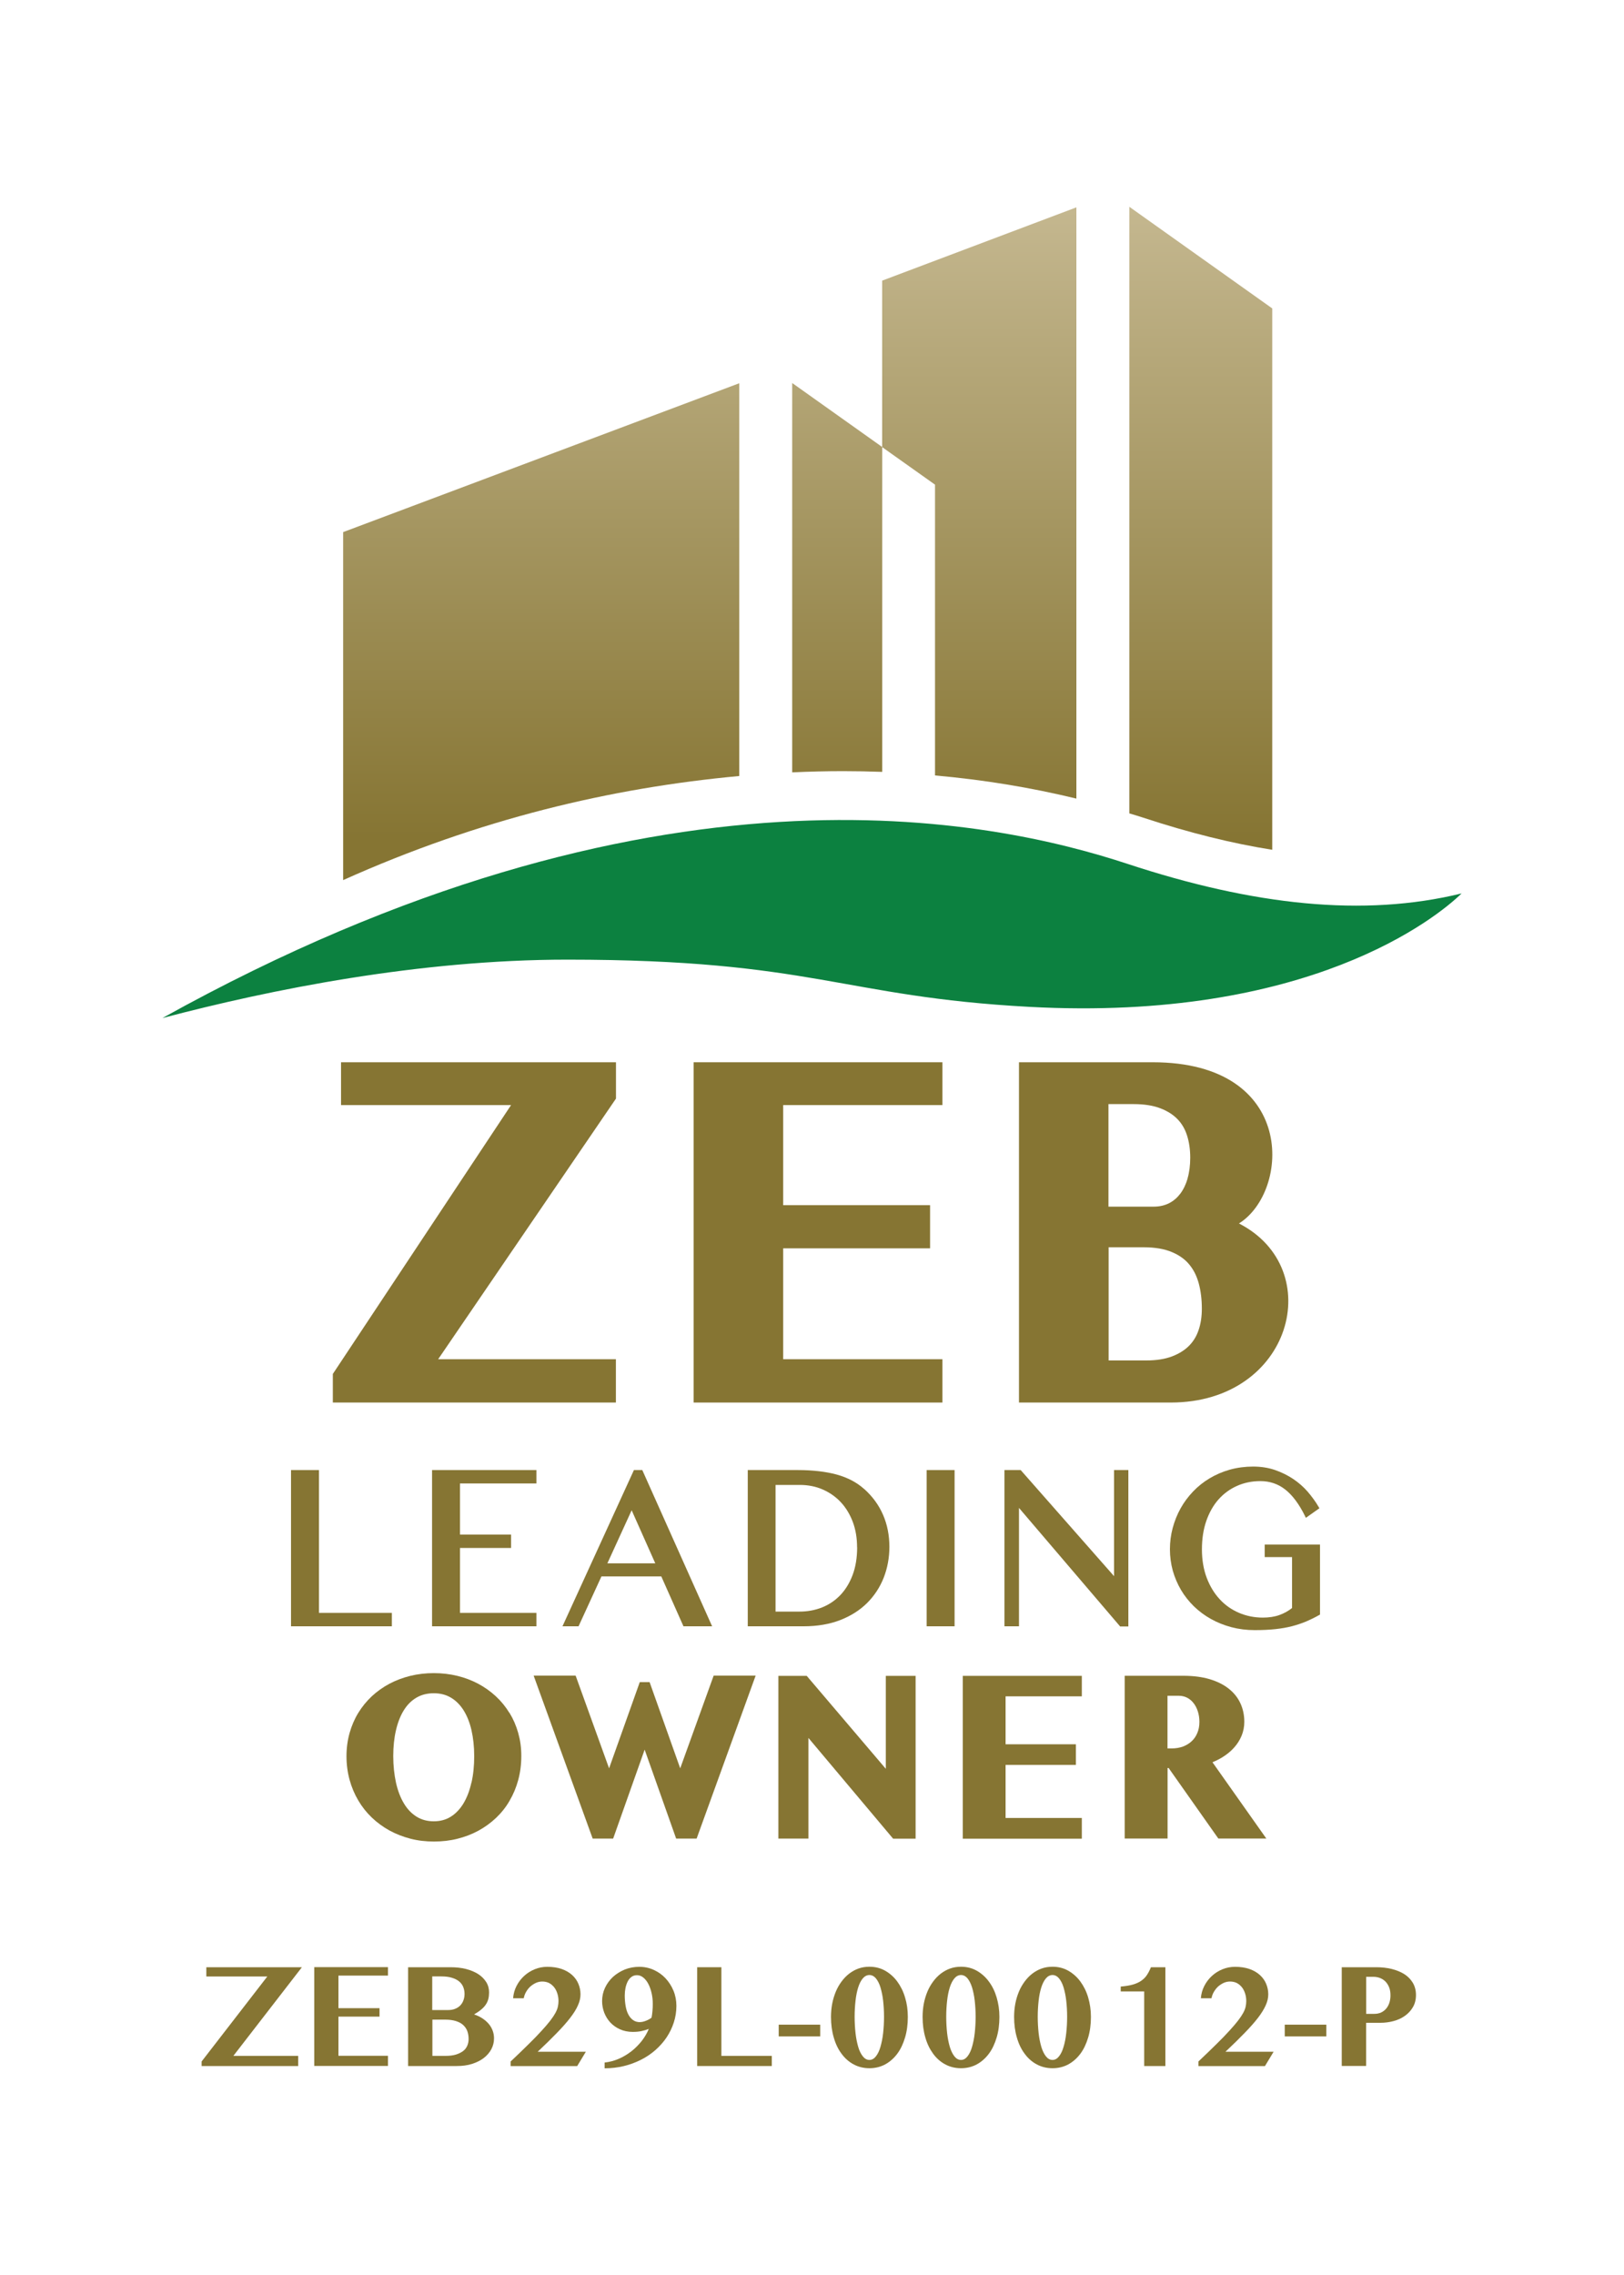 <?xml version="1.0" encoding="UTF-8"?>
<svg id="ol" xmlns="http://www.w3.org/2000/svg" xmlns:xlink="http://www.w3.org/1999/xlink" viewBox="0 0 200 280">
  <defs>
    <style>
      .cls-1 {
        fill: #867533;
      }

      .cls-2 {
        fill: url(#_名称未設定グラデーション_6);
      }

      .cls-3 {
        fill: #fff;
      }

      .cls-4 {
        fill: url(#_名称未設定グラデーション_6-4);
      }

      .cls-5 {
        fill: url(#_名称未設定グラデーション_6-2);
      }

      .cls-6 {
        fill: url(#_名称未設定グラデーション_6-3);
      }

      .cls-7 {
        fill: #0c8140;
      }
    </style>
    <linearGradient id="_名称未設定グラデーション_6" data-name="名称未設定グラデーション 6" x1="120.6" y1="25.8" x2="120.6" y2="102.99" gradientUnits="userSpaceOnUse">
      <stop offset="0" stop-color="#c4b78f"/>
      <stop offset="1" stop-color="#867533"/>
    </linearGradient>
    <linearGradient id="_名称未設定グラデーション_6-2" data-name="名称未設定グラデーション 6" x1="147.88" y1="25.8" x2="147.88" y2="102.99" xlink:href="#_名称未設定グラデーション_6"/>
    <linearGradient id="_名称未設定グラデーション_6-3" data-name="名称未設定グラデーション 6" x1="103.1" y1="25.8" x2="103.1" y2="102.99" xlink:href="#_名称未設定グラデーション_6"/>
    <linearGradient id="_名称未設定グラデーション_6-4" data-name="名称未設定グラデーション 6" x1="66.65" y1="25.8" x2="66.65" y2="102.99" xlink:href="#_名称未設定グラデーション_6"/>
  </defs>
  <rect class="cls-3" width="200" height="280"/>
  <g>
    <g>
      <g>
        <polygon class="cls-1" points="39.28 180.93 35.84 180.93 35.84 200.16 48.26 200.16 48.26 198.51 39.28 198.51 39.28 180.93"/>
        <polygon class="cls-1" points="53.21 200.16 66.06 200.16 66.06 198.51 56.65 198.51 56.65 190.52 62.94 190.52 62.94 188.87 56.65 188.87 56.65 182.58 66.06 182.58 66.06 180.93 53.21 180.93 53.21 200.16"/>
        <path class="cls-1" d="M78.07,180.93l-8.8,19.23h1.98l2.82-6.14h7.37l2.73,6.14h3.53l-8.6-19.23h-1.03ZM80.7,192.41h-5.9l2.99-6.53,2.91,6.53Z"/>
        <path class="cls-1" d="M106.42,183.26c-.9-.81-2.04-1.41-3.39-1.78-1.33-.36-2.95-.55-4.79-.55h-6.15v19.23h6.88c1.68,0,3.19-.26,4.49-.76,1.31-.51,2.42-1.21,3.32-2.1.89-.89,1.58-1.93,2.05-3.12.46-1.18.7-2.46.7-3.8,0-1.42-.26-2.74-.78-3.94-.52-1.2-1.3-2.27-2.33-3.19ZM105.56,190.43c0,1.29-.19,2.44-.56,3.42-.37.98-.88,1.81-1.52,2.48-.64.66-1.39,1.17-2.25,1.51-.86.34-1.79.51-2.76.51h-2.96v-15.59h2.99c1.02,0,1.98.19,2.84.57.86.38,1.61.91,2.23,1.58.62.67,1.11,1.49,1.46,2.42.35.94.52,1.98.52,3.1Z"/>
        <rect class="cls-1" x="114.12" y="180.93" width="3.44" height="19.23"/>
        <polygon class="cls-1" points="137.2 193.99 125.77 181.01 125.7 180.93 123.7 180.93 123.7 200.16 125.49 200.16 125.49 185.59 137.88 200.1 137.94 200.18 138.96 200.18 138.96 180.93 137.2 180.93 137.2 193.99"/>
        <path class="cls-1" d="M155.75,190.08v1.56h3.37v6.27c-.45.36-.97.65-1.55.86-.61.22-1.3.32-2.05.32-1.04,0-2.03-.2-2.94-.59-.91-.39-1.71-.95-2.37-1.67-.67-.72-1.21-1.61-1.6-2.64-.39-1.03-.59-2.21-.59-3.5s.18-2.47.54-3.5c.36-1.03.86-1.92,1.5-2.64.64-.72,1.4-1.28,2.28-1.67.87-.39,1.84-.59,2.88-.59,1.14,0,2.17.34,3.04,1.02.89.69,1.72,1.79,2.45,3.27l.11.23,1.67-1.18-.1-.17c-.37-.64-.83-1.26-1.34-1.86-.52-.6-1.13-1.13-1.8-1.58-.68-.45-1.43-.82-2.24-1.1-.82-.28-1.72-.42-2.69-.42s-1.97.13-2.86.38c-.89.25-1.73.61-2.48,1.06-.76.45-1.45,1-2.05,1.63-.6.63-1.12,1.32-1.54,2.08-.42.75-.74,1.56-.97,2.41-.23.85-.34,1.74-.34,2.63s.12,1.78.35,2.62c.24.84.58,1.64,1.01,2.37.43.73.97,1.41,1.59,2.02.62.6,1.33,1.13,2.1,1.56.77.43,1.62.77,2.52,1.01.91.24,1.87.36,2.87.36.93,0,1.78-.04,2.53-.12.75-.08,1.44-.2,2.06-.36.62-.16,1.2-.36,1.74-.58.53-.23,1.07-.49,1.6-.79l.11-.06v-8.62h-6.81Z"/>
      </g>
      <g>
        <g>
          <polygon class="cls-1" points="116.06 136.01 116.06 130.74 85.42 130.74 85.42 172.62 116.06 172.62 116.06 167.29 96.45 167.29 96.45 153.64 114.54 153.64 114.54 148.33 96.45 148.33 96.45 136.01 116.06 136.01"/>
          <path class="cls-1" d="M152.58,150.58c6.3-3.93,7.17-19.84-10.62-19.84h-16.47v41.88h18.7c14.95,0,19.29-16.47,8.39-22.04ZM146.26,145.04c-.21.72-.51,1.35-.9,1.87-.38.5-.83.89-1.37,1.17-.55.28-1.19.43-1.9.43h-5.58v-12.62h3.1c1.29,0,2.4.17,3.3.52.86.33,1.57.78,2.11,1.34.53.55.91,1.2,1.16,1.98.27.83.4,1.76.4,2.76,0,.93-.11,1.79-.33,2.55ZM136.52,153.51h4.33c1.38,0,2.56.2,3.49.6.88.37,1.6.88,2.12,1.52.54.65.91,1.4,1.16,2.29.26.95.39,2.01.39,3.15,0,.96-.13,1.85-.4,2.63-.25.75-.63,1.37-1.15,1.91-.54.55-1.24.99-2.09,1.32-.88.34-1.96.51-3.21.51h-4.63v-13.92Z"/>
          <polygon class="cls-1" points="53.96 167.29 75.86 135.21 75.86 130.74 42 130.74 42 136.01 62.94 136.01 40.99 169.1 40.99 172.62 75.85 172.62 75.85 167.29 53.96 167.29"/>
        </g>
        <g>
          <path class="cls-2" d="M115.15,95.44c5.96.53,11.78,1.48,17.41,2.85V25.52l-23.92,9.02v20.49l6.51,4.62v35.78Z"/>
          <path class="cls-5" d="M156.68,104.59V37.96l-17.6-12.51v74.66c.56.17,1.13.33,1.69.52,5.71,1.88,10.98,3.18,15.91,3.96Z"/>
          <path class="cls-6" d="M108.65,95v-39.98l-11.09-7.88v47.92c2.1-.1,4.19-.15,6.27-.15,1.62,0,3.23.03,4.83.09Z"/>
          <path class="cls-4" d="M91.04,47.17l-48.78,18.32v42.83c16.74-7.51,32.96-11.35,48.78-12.81v-48.34Z"/>
        </g>
        <path class="cls-7" d="M20,125.3c60.54-33.64,102.38-24.4,118.88-18.97,15.5,5.1,29.05,6.58,41.12,3.63-3.06,2.99-18.91,15.82-53.25,13.96-23.13-1.25-26.6-5.81-56.88-5.81-18.22,0-36.51,3.66-49.87,7.19Z"/>
      </g>
      <g>
        <g>
          <path class="cls-1" d="M62.73,210.81c-.46-.75-1.02-1.44-1.67-2.04-.65-.6-1.38-1.12-2.17-1.54-.79-.42-1.66-.75-2.57-.97-1.84-.45-3.95-.45-5.79,0-.92.23-1.78.55-2.57.97-.79.42-1.52.94-2.17,1.54-.65.61-1.21,1.3-1.67,2.05-.46.75-.82,1.59-1.07,2.48-.25.89-.38,1.85-.38,2.85s.13,1.99.38,2.9c.25.91.61,1.76,1.07,2.54.46.78,1.02,1.49,1.67,2.11.65.62,1.38,1.15,2.17,1.59.79.43,1.66.77,2.58,1.01.92.24,1.89.35,2.9.35s1.98-.11,2.89-.34c.92-.23,1.79-.56,2.58-.99.79-.43,1.52-.96,2.17-1.57.65-.62,1.22-1.32,1.67-2.11.46-.78.82-1.64,1.07-2.56.25-.92.38-1.92.38-2.96s-.13-1.94-.38-2.83c-.25-.89-.61-1.72-1.07-2.47ZM58.05,219.42c-.22.98-.55,1.84-.98,2.55-.42.69-.94,1.24-1.55,1.62-.6.38-1.3.57-2.1.57s-1.51-.19-2.12-.57c-.61-.38-1.14-.93-1.55-1.62-.43-.71-.76-1.57-.98-2.55-.22-1-.34-2.1-.34-3.28s.11-2.24.34-3.21c.22-.95.55-1.78.97-2.45.41-.66.93-1.18,1.55-1.54.61-.36,1.32-.54,2.13-.54s1.51.18,2.11.54c.61.36,1.13.88,1.55,1.54.43.68.76,1.5.98,2.45.22.97.34,2.04.34,3.21s-.11,2.29-.34,3.28Z"/>
          <polygon class="cls-1" points="83.77 217.64 80 207.03 79.39 207.03 78.79 207.03 75.01 217.64 70.89 206.23 65.72 206.23 72.99 226.29 75.51 226.29 79.39 215.34 83.27 226.29 85.79 226.29 93.06 206.23 87.89 206.23 83.77 217.64"/>
        </g>
        <path class="cls-1" d="M149.32,216.89c.44-.18.86-.39,1.25-.63.54-.34,1.02-.73,1.41-1.17.4-.44.71-.94.93-1.47.22-.54.33-1.11.33-1.71,0-.81-.16-1.58-.48-2.27-.32-.7-.81-1.31-1.45-1.81-.63-.5-1.42-.89-2.36-1.17-.92-.27-2-.41-3.22-.41h-7.22v20.03h5.28v-8.68h.13l6.12,8.68h5.91l-6.64-9.4ZM143.79,208.71h1.38c.37,0,.71.08,1.01.23.3.15.57.37.79.65.23.28.41.63.54,1.02.13.4.2.84.2,1.32,0,.51-.09.97-.26,1.37-.17.4-.4.74-.7,1.01-.3.28-.65.49-1.06.65-.42.15-.88.23-1.37.23h-.54v-6.47Z"/>
        <polygon class="cls-1" points="109.09 206.26 109.09 217.7 99.35 206.26 95.86 206.26 95.86 226.29 99.56 226.29 99.56 213.9 109.99 226.3 112.76 226.3 112.76 206.26 109.09 206.26"/>
        <polygon class="cls-1" points="133.23 208.78 133.23 206.26 118.57 206.26 118.57 226.3 133.23 226.3 133.23 223.75 123.84 223.75 123.84 217.22 132.5 217.22 132.5 214.68 123.84 214.68 123.84 208.78 133.23 208.78"/>
      </g>
    </g>
    <g>
      <path class="cls-1" d="M37.18,242.12l-8.44,10.91h7.98v1.25h-11.89v-.56l8.09-10.46h-7.51v-1.14h11.77Z"/>
      <path class="cls-1" d="M47.78,242.12v1.03h-6.1v4.01h5.06v1.04h-5.06v4.82h6.1v1.25h-9.08v-12.16h9.08Z"/>
      <path class="cls-1" d="M50.26,242.12h5.22c.7,0,1.34.07,1.92.22.58.15,1.08.36,1.5.63.42.27.74.6.98.98s.35.81.35,1.27c0,.29-.03.56-.09.8-.06.24-.16.47-.31.69-.14.22-.33.42-.57.62-.24.2-.53.4-.88.6.36.11.69.27.99.46.3.19.56.41.78.66.22.25.39.53.51.84.12.31.18.64.18.98,0,.48-.11.92-.33,1.34-.22.41-.53.77-.93,1.08-.4.31-.89.55-1.45.73-.57.18-1.19.26-1.88.26h-5.99v-12.16ZM53.24,247.39h1.97c.31,0,.59-.05.84-.15s.46-.24.63-.41c.17-.18.3-.39.39-.63.09-.24.14-.51.14-.8,0-.31-.06-.6-.17-.87-.11-.26-.28-.49-.52-.68-.23-.19-.53-.33-.89-.44-.36-.11-.79-.16-1.28-.16h-1.12v4.13ZM53.24,253.03h1.65c.48,0,.9-.05,1.26-.16.35-.11.64-.25.88-.43s.4-.4.51-.65c.11-.25.17-.53.17-.83,0-.34-.05-.66-.15-.95-.1-.29-.27-.54-.5-.76s-.53-.38-.9-.5-.83-.18-1.36-.18h-1.55v4.47Z"/>
      <path class="cls-1" d="M62.89,254.28v-.56c.86-.81,1.6-1.53,2.23-2.15.63-.62,1.16-1.16,1.59-1.64.44-.48.79-.89,1.06-1.24.27-.35.48-.67.63-.94.15-.28.25-.53.3-.76s.08-.46.08-.69c0-.31-.04-.62-.13-.91-.09-.29-.21-.55-.38-.77s-.37-.4-.62-.54c-.25-.13-.54-.2-.86-.2-.26,0-.52.05-.77.16-.25.11-.48.26-.69.44-.21.19-.39.41-.53.66-.15.25-.25.52-.3.8h-1.31c.04-.54.18-1.04.42-1.51.24-.47.55-.88.93-1.23s.82-.63,1.31-.83c.49-.2,1-.3,1.55-.3.67,0,1.26.09,1.78.27.51.18.94.43,1.28.74.34.31.6.67.77,1.08.17.41.26.84.26,1.29s-.1.88-.31,1.35c-.2.47-.52.98-.95,1.54-.43.56-.98,1.18-1.64,1.86s-1.45,1.46-2.37,2.32h5.93l-1.07,1.77h-8.18Z"/>
      <path class="cls-1" d="M74.46,253.85c.59-.06,1.16-.21,1.72-.45.56-.24,1.08-.55,1.56-.92.48-.37.9-.8,1.28-1.27.37-.48.67-.98.88-1.5-.27.11-.57.2-.9.27-.32.07-.68.1-1.08.1-.58,0-1.1-.11-1.57-.32s-.86-.49-1.19-.84c-.32-.35-.57-.75-.75-1.21-.17-.46-.26-.93-.26-1.42,0-.58.12-1.13.36-1.64.24-.51.57-.96.98-1.34.42-.38.9-.68,1.46-.91.56-.22,1.15-.33,1.78-.33s1.23.13,1.78.38c.55.25,1.04.59,1.45,1.03.41.44.74.95.98,1.53.24.58.36,1.21.36,1.87,0,.71-.11,1.39-.32,2.04-.21.65-.51,1.27-.89,1.84-.38.57-.85,1.09-1.38,1.56-.54.47-1.13.87-1.79,1.2s-1.36.59-2.11.77c-.75.18-1.54.27-2.35.27v-.7ZM78.82,248.87c.11,0,.22-.01.35-.04.13-.03.25-.07.38-.12.13-.05.25-.11.37-.17.12-.07.23-.14.32-.21.05-.24.08-.51.11-.81.03-.3.04-.59.04-.88,0-.48-.05-.93-.15-1.36-.1-.43-.24-.81-.41-1.13-.17-.32-.38-.58-.62-.77s-.49-.28-.76-.28-.49.07-.68.21c-.19.14-.35.33-.47.57-.12.24-.21.5-.27.8-.06.3-.09.6-.09.91,0,.48.04.92.11,1.32.07.4.18.75.34,1.04.15.29.35.52.58.68.24.17.52.25.85.25Z"/>
      <path class="cls-1" d="M85.86,242.12h2.98v10.91h6.21v1.25h-9.19v-12.16Z"/>
      <path class="cls-1" d="M101.01,249.19v1.44h-5.11v-1.44h5.11Z"/>
      <path class="cls-1" d="M107.07,254.55c-.71,0-1.36-.16-1.94-.47-.58-.31-1.08-.75-1.49-1.31-.42-.56-.74-1.22-.96-2-.23-.77-.34-1.62-.34-2.54,0-.56.05-1.11.15-1.63s.25-1.01.44-1.47c.19-.46.43-.87.71-1.25s.59-.7.94-.97c.35-.27.73-.48,1.15-.63.42-.15.86-.22,1.34-.22.71,0,1.36.16,1.94.49.58.33,1.08.77,1.49,1.33s.74,1.21.96,1.96c.23.75.34,1.54.34,2.39,0,.92-.11,1.77-.34,2.54-.23.77-.54,1.44-.96,2s-.91.99-1.49,1.31c-.58.31-1.23.47-1.94.47ZM107.07,253.53c.31,0,.57-.15.8-.44.23-.29.42-.68.56-1.17s.26-1.05.33-1.69c.07-.64.11-1.31.11-2.01s-.04-1.36-.11-1.98c-.07-.62-.19-1.17-.33-1.64s-.34-.84-.56-1.11c-.23-.27-.5-.41-.8-.41s-.58.14-.81.41c-.23.27-.42.64-.57,1.11-.15.47-.26,1.01-.33,1.64-.07.62-.11,1.28-.11,1.98s.04,1.37.11,2.01c.07.64.19,1.2.33,1.69s.34.88.57,1.17c.23.29.5.44.81.44Z"/>
      <path class="cls-1" d="M118.35,254.55c-.71,0-1.36-.16-1.94-.47-.58-.31-1.08-.75-1.49-1.31s-.74-1.22-.96-2c-.23-.77-.34-1.62-.34-2.54,0-.56.05-1.11.15-1.63s.25-1.01.44-1.47c.19-.46.43-.87.71-1.25s.59-.7.94-.97c.35-.27.73-.48,1.15-.63.42-.15.86-.22,1.34-.22.71,0,1.36.16,1.94.49.58.33,1.08.77,1.49,1.33.42.56.74,1.21.96,1.96s.34,1.54.34,2.39c0,.92-.11,1.77-.34,2.54-.23.77-.54,1.44-.96,2-.42.56-.91.99-1.49,1.31-.58.31-1.23.47-1.94.47ZM118.35,253.53c.31,0,.57-.15.8-.44.23-.29.42-.68.56-1.17s.26-1.05.33-1.69c.07-.64.11-1.31.11-2.01s-.04-1.36-.11-1.98c-.07-.62-.19-1.17-.33-1.64-.15-.47-.34-.84-.56-1.11-.23-.27-.5-.41-.8-.41s-.58.14-.81.41c-.23.27-.42.64-.57,1.11s-.26,1.01-.33,1.64c-.07.62-.11,1.28-.11,1.98s.04,1.37.11,2.01c.07.64.19,1.2.33,1.69.15.49.34.88.57,1.17.23.29.5.44.81.44Z"/>
      <path class="cls-1" d="M129.62,254.55c-.71,0-1.36-.16-1.94-.47-.58-.31-1.08-.75-1.49-1.31-.42-.56-.74-1.22-.96-2-.23-.77-.34-1.62-.34-2.54,0-.56.05-1.11.15-1.63s.25-1.01.44-1.47c.19-.46.43-.87.71-1.25.28-.38.59-.7.94-.97.35-.27.73-.48,1.15-.63.42-.15.86-.22,1.34-.22.71,0,1.36.16,1.94.49.58.33,1.08.77,1.49,1.33s.74,1.21.96,1.96.34,1.54.34,2.39c0,.92-.11,1.77-.34,2.54-.23.77-.54,1.44-.96,2s-.91.99-1.49,1.31c-.58.31-1.23.47-1.94.47ZM129.62,253.53c.31,0,.57-.15.8-.44.23-.29.42-.68.56-1.17.15-.49.26-1.05.33-1.69.07-.64.11-1.31.11-2.01s-.04-1.36-.11-1.98c-.07-.62-.19-1.17-.33-1.64s-.34-.84-.56-1.11c-.23-.27-.5-.41-.8-.41s-.58.14-.81.41c-.23.27-.42.64-.57,1.11s-.26,1.01-.33,1.64c-.07.62-.11,1.28-.11,1.98s.04,1.37.11,2.01c.07.64.19,1.2.33,1.69.15.49.34.88.57,1.17.23.29.5.44.81.44Z"/>
      <path class="cls-1" d="M140.91,254.28v-9.18h-2.89v-.6c.6-.05,1.1-.13,1.51-.25.41-.12.76-.28,1.04-.48.28-.2.51-.43.69-.71.18-.28.34-.59.48-.94h1.78v12.16h-2.63Z"/>
      <path class="cls-1" d="M147.59,254.28v-.56c.86-.81,1.6-1.53,2.23-2.15.63-.62,1.16-1.16,1.59-1.64.44-.48.79-.89,1.06-1.24.27-.35.48-.67.63-.94.15-.28.25-.53.3-.76s.08-.46.08-.69c0-.31-.04-.62-.13-.91s-.21-.55-.38-.77-.37-.4-.62-.54c-.25-.13-.54-.2-.86-.2-.26,0-.52.05-.77.16-.25.11-.48.26-.69.44-.21.19-.38.41-.53.66-.15.25-.25.52-.3.8h-1.31c.04-.54.18-1.04.42-1.51.24-.47.55-.88.93-1.23s.82-.63,1.31-.83c.49-.2,1.01-.3,1.55-.3.67,0,1.26.09,1.78.27.51.18.94.43,1.28.74.34.31.6.67.77,1.08.17.41.26.84.26,1.29s-.1.88-.31,1.35-.52.98-.95,1.54-.98,1.18-1.64,1.86c-.66.68-1.45,1.46-2.37,2.32h5.93l-1.07,1.77h-8.18Z"/>
      <path class="cls-1" d="M163.34,249.19v1.44h-5.12v-1.44h5.12Z"/>
      <path class="cls-1" d="M165.26,242.12h4.23c.68,0,1.32.07,1.92.22.59.15,1.11.36,1.55.64.44.28.78.64,1.04,1.07.25.43.38.92.38,1.49s-.13,1.08-.38,1.5c-.25.43-.58.78-.99,1.07-.41.29-.87.5-1.4.64-.52.14-1.06.21-1.61.21h-1.76v5.31h-3v-12.16ZM168.26,247.86h.97c.34,0,.63-.06.88-.18.25-.12.46-.29.63-.5.17-.21.29-.45.38-.73.08-.28.12-.56.12-.87,0-.36-.05-.69-.16-.97s-.26-.52-.45-.72c-.19-.19-.41-.34-.67-.44-.26-.1-.53-.15-.82-.15h-.89v4.57Z"/>
    </g>
  </g>
</svg>